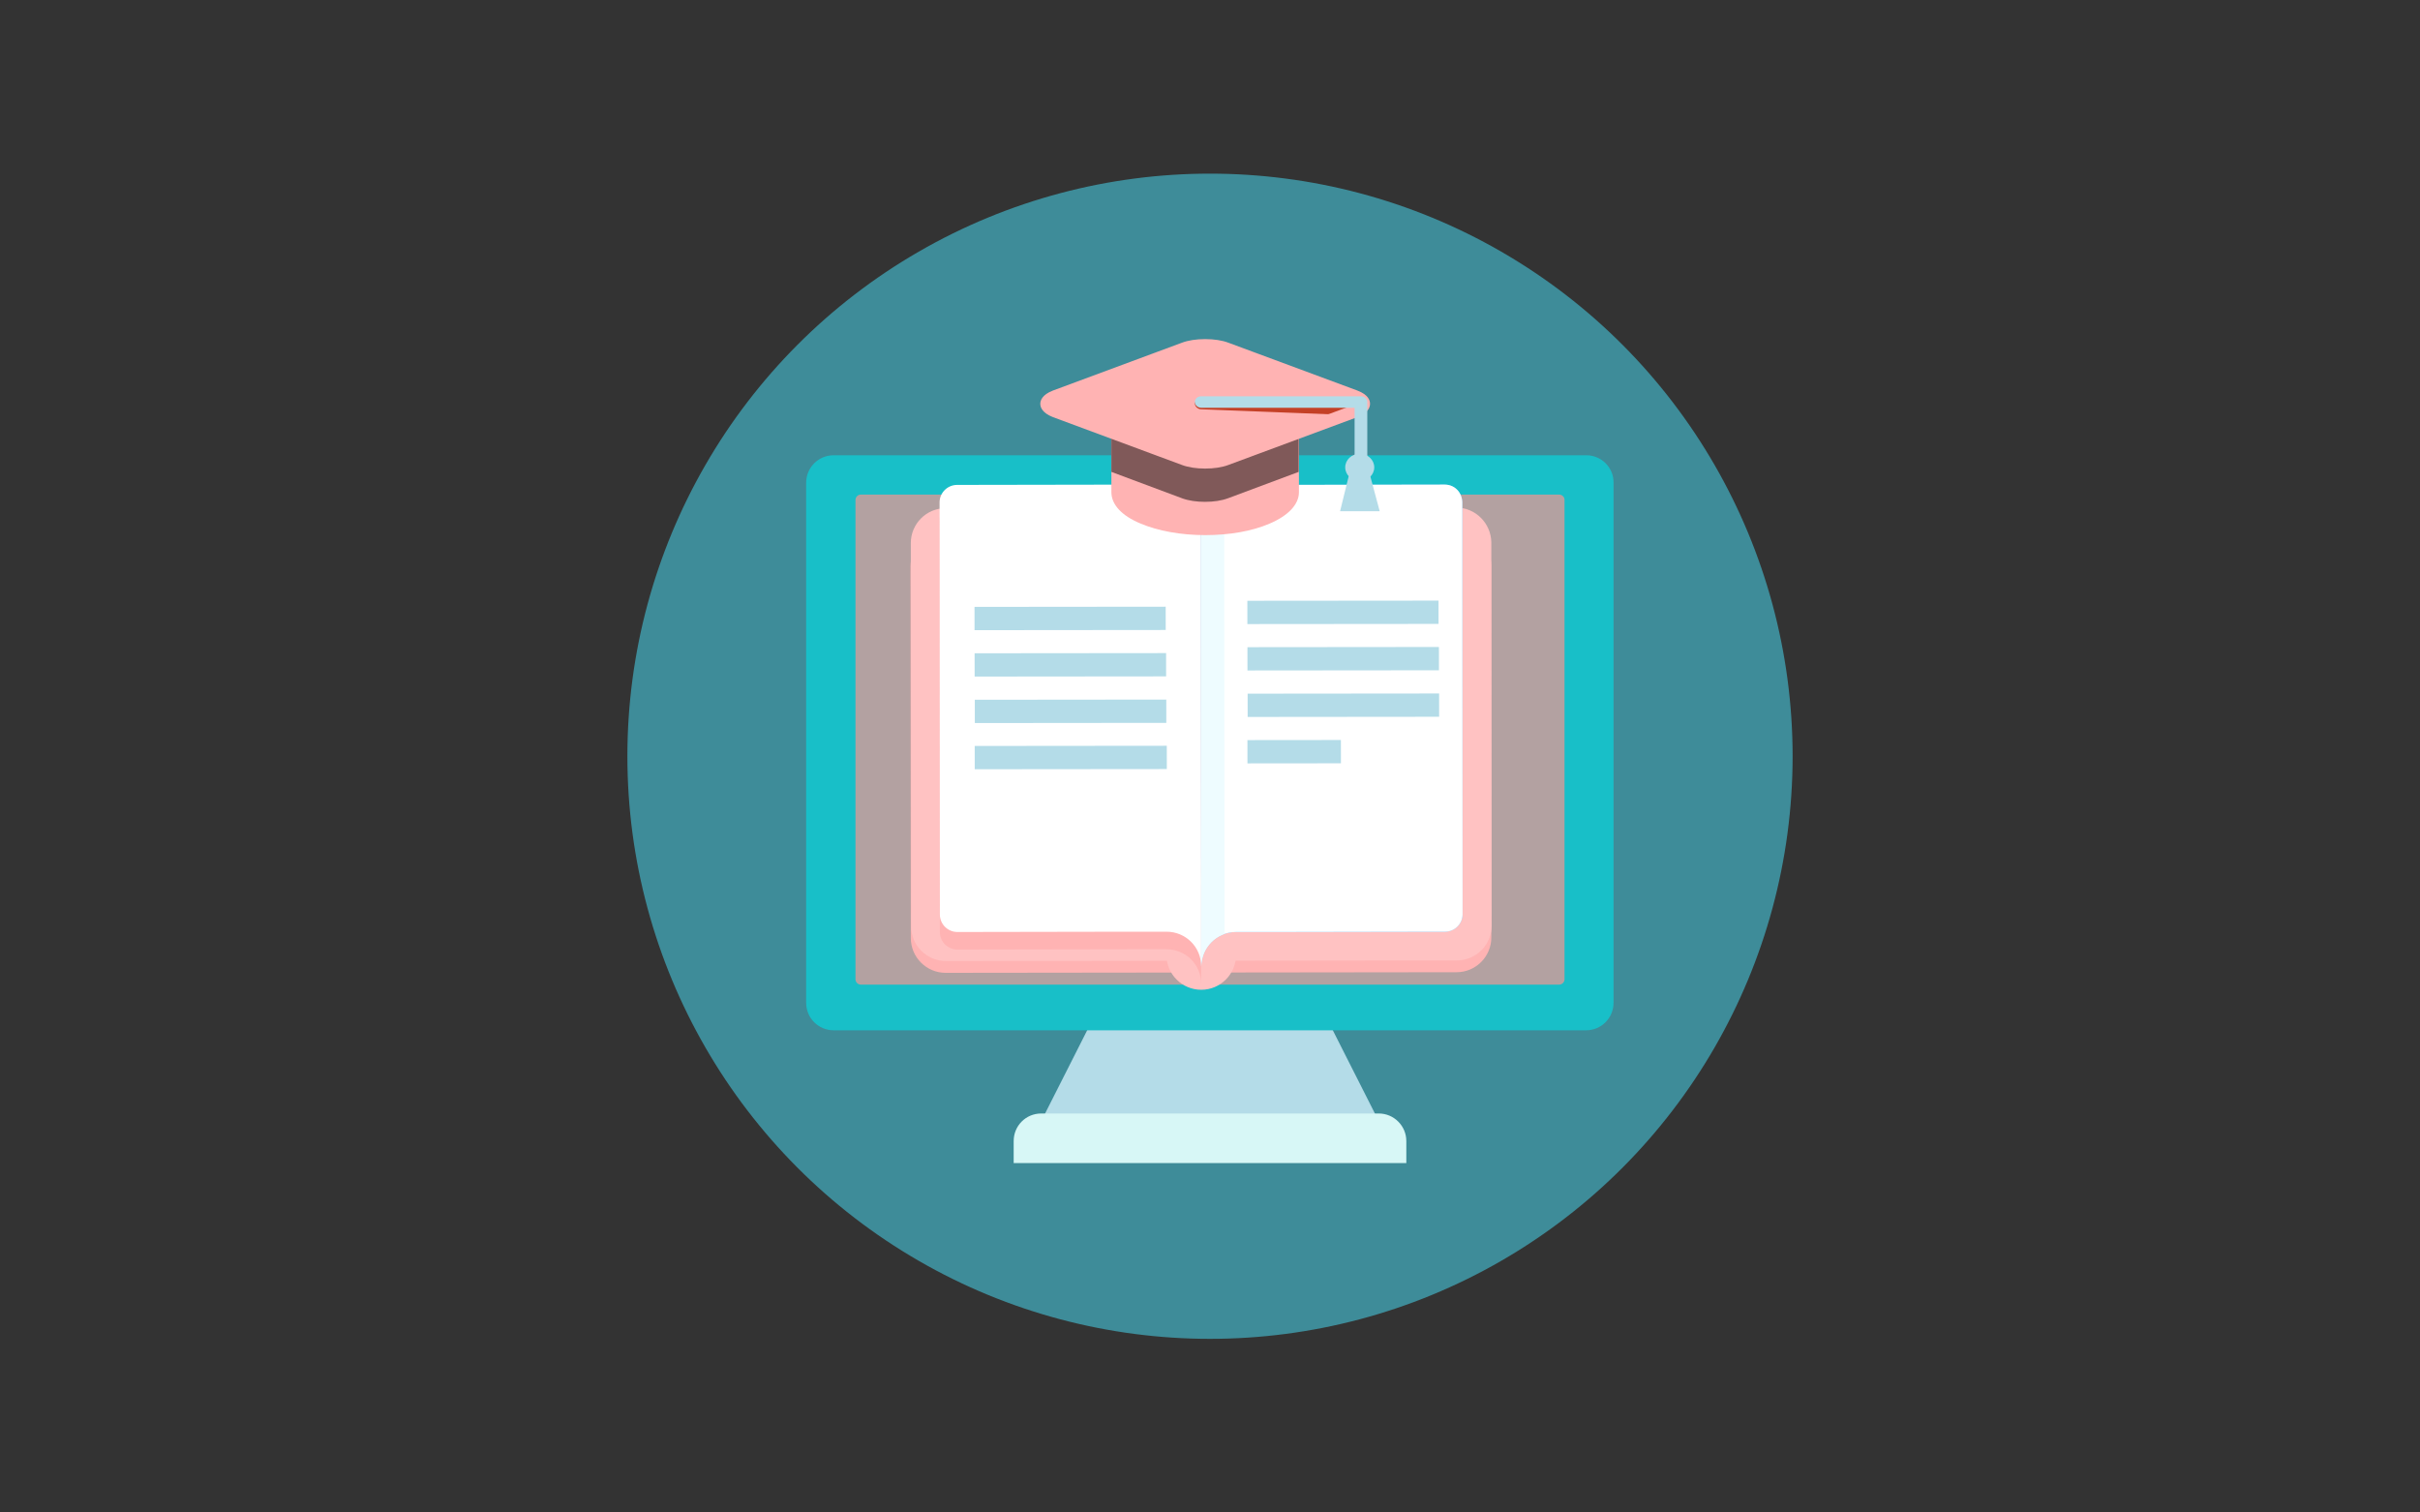 <?xml version="1.0" encoding="utf-8"?>
<!-- Generator: Adobe Illustrator 16.0.4, SVG Export Plug-In . SVG Version: 6.00 Build 0)  -->
<!DOCTYPE svg PUBLIC "-//W3C//DTD SVG 1.1//EN" "http://www.w3.org/Graphics/SVG/1.1/DTD/svg11.dtd">
<svg xmlns="http://www.w3.org/2000/svg" xmlns:xlink="http://www.w3.org/1999/xlink" version="1.1" id="Layer_1" x="0px" y="0px" width="1280px" height="800px" viewBox="0 0 1280 800" xml:space="preserve">
<rect x="0" y="0" width="1280" height="800" fill="#333333" stroke="none"/>
<circle fill="#3E8C99" cx="640" cy="400" r="308.16"/>
<g>
	<polygon fill="#B4DCE8" points="651.68,530.4 628.32,530.4 582.4,530.4 548.32,597.76 628.32,597.76 651.68,597.76 731.68,597.76    697.6,530.4  "/>
</g>
<path fill="#18BFC8" d="M839.04,240.8H440.96c-8.16,0-14.56,6.56-14.56,14.56v29.28v216.48v29.28c0,8.159,6.56,14.56,14.56,14.56  h397.92c8.16,0,14.56-6.56,14.56-14.56v-29.28V284.64v-29.28C853.6,247.36,847.04,240.8,839.04,240.8z"/>
<path fill="#D7F7F6" d="M729.28,588.96H550.72c-8.16,0-14.56,6.56-14.56,14.56V615.2h207.68V603.52  C743.84,595.52,737.28,588.96,729.28,588.96z"/>
<path fill="#B3A1A1" d="M824.64,261.6H455.36c-1.601,0-2.88,1.28-2.88,2.88v15.84v7.52v15.04V488.8v29.12  c0,1.6,1.279,2.88,2.88,2.88h369.28c1.6,0,2.879-1.28,2.879-2.88V488.8V302.72v-15.04v-7.52v-15.84  C827.52,262.88,826.24,261.6,824.64,261.6z"/>
<path fill="#FFB3B3" d="M770.24,274.72L500,275.04c-10.24,0-18.4,14.4-18.4,24.64l0.16,196.48c0,10.24,8.32,18.399,18.4,18.399  l270.24-0.319c10.239,0,18.399-8.32,18.399-18.4V299.2C788.64,289.12,780.48,274.72,770.24,274.72z"/>
<circle fill="#FFC2C2" cx="635.36" cy="505.12" r="18.4"/>
<path fill="#FFC2C2" d="M770.24,268.48l-270.08,0.32c-10.24,0-18.4,8.32-18.4,18.4l0.16,202.72c0,10.24,8.32,18.4,18.4,18.4  L770.56,508c10.24,0,18.4-8.32,18.4-18.4l-0.16-202.72C788.64,276.8,780.48,268.48,770.24,268.48z"/>
<path fill="#FFB3B3" d="M635.36,492.8V477.44L635.2,311.68V299.36V284c0-10.24-8.32-18.4-18.4-18.4H604.48h-3.04l-95.2,0.16  c-5.12,0-9.28,4.16-9.28,9.28l0.16,217.92c0,5.12,4.16,9.28,9.28,9.28l92.16-0.16h18.399c10.24,0,18.4,8.16,18.4,18.4v-18.4V492.8z"/>
<path fill="#FFC2C2" d="M764.16,265.44l-95.2,0.16h-3.04H653.6c-10.239,0-18.399,8.32-18.399,18.4v15.36v12.319l0.16,165.761V492.8  v9.28v18.4c0-10.24,8.159-18.4,18.399-18.4h18.4l92.16-0.16c5.12,0,9.279-4.16,9.279-9.28L773.44,274.72  C773.28,269.6,769.28,265.44,764.16,265.44z"/>
<path fill="#FFFFFF" d="M635.36,483.52V468.16L635.2,302.4V284v-9.28c0-10.24-8.32-18.4-18.4-18.4H604.48h-3.04l-95.2,0.16  c-5.12,0-9.28,4.16-9.28,9.28l0.16,217.92c0,5.12,4.16,9.28,9.28,9.28l92.16-0.16h18.399c10.24,0,18.4,8.16,18.4,18.4v-18.4V483.52z  "/>
<path fill="#77C3F5" d="M764.16,256.32l-95.2,0.16h-3.04H653.6c-10.239,0-18.399,8.32-18.399,18.4v9.28v18.399l0.16,165.761v15.359  v9.28v18.4c0-10.24,8.159-18.4,18.399-18.4h18.4l92.16-0.16c5.12,0,9.279-4.16,9.279-9.28L773.44,265.6  C773.28,260.32,769.28,256.32,764.16,256.32z"/>
<path fill="#FFFFFF" d="M764.16,256.32l-95.2,0.16h-3.04H653.6c-10.239,0-18.399,8.32-18.399,18.4v9.28v18.399l0.16,165.761v15.359  v9.28v18.4c0-10.24,8.159-18.4,18.399-18.4h18.4l92.16-0.16c5.12,0,9.279-4.16,9.279-9.28L773.44,265.6  C773.28,260.32,769.28,256.32,764.16,256.32z"/>
<path fill="#EEFCFF" d="M635.2,274.88v9.28v18.399l0.16,165.761v15.359v9.28v18.4c0-8,5.12-14.88,12.319-17.44v-1.12v-9.28V468.16  l-0.16-165.76V284v-9.28c0-10.24,8.16-18.4,18.4-18.4H653.6C643.36,256.32,635.2,264.64,635.2,274.88z"/>
<g>
	<g>
		
			<rect x="559.851" y="276.551" transform="matrix(9.512463e-04 1 -1 9.512463e-04 892.583 -239.21)" fill="#B4DCE8" width="12.319" height="101.12"/>
		
			<rect x="559.983" y="301.01" transform="matrix(9.511271e-04 1 -1 9.511271e-04 917.255 -214.828)" fill="#B4DCE8" width="12.32" height="101.279"/>
		
			<rect x="560.084" y="325.595" transform="matrix(9.511271e-04 1 -1 9.511271e-04 941.941 -190.367)" fill="#B4DCE8" width="12.32" height="101.28"/>
		
			<rect x="560.193" y="349.869" transform="matrix(9.511271e-04 1 -1 9.511271e-04 966.484 -166.065)" fill="#B4DCE8" width="12.32" height="101.601"/>
	</g>
</g>
<g>
	<g>
		
			<rect x="704.161" y="273.326" transform="matrix(8.719721e-04 1 -1 8.719721e-04 1033.587 -386.716)" fill="#B4DCE8" width="12.319" height="101.12"/>
		
			<rect x="704.294" y="297.784" transform="matrix(9.512463e-04 1 -1 9.512463e-04 1058.201 -362.361)" fill="#B4DCE8" width="12.319" height="101.28"/>
		
			<rect x="704.394" y="322.371" transform="matrix(9.511271e-04 1 -1 9.511271e-04 1082.888 -337.897)" fill="#B4DCE8" width="12.32" height="101.279"/>
		
			<rect x="678.366" y="372.876" transform="matrix(9.512463e-04 1 -1 9.512463e-04 1081.47 -287.307)" fill="#B4DCE8" width="12.319" height="49.439"/>
	</g>
</g>
<path fill="#D14718" d="M591.68,260.16c0,10.72,20.48,19.36,45.761,19.36c25.279,0,45.76-8.64,45.76-19.36v-40.8H591.68V260.16z"/>
<polygon fill="#B4DCE8" points="714.08,248.96 708.8,270.4 729.76,270.4 724,248.96 "/>
<path fill="#FFB3B3" d="M683.2,216.16H591.68c-2.08,0-3.84,1.44-3.84,3.36v40.8c0,6.56,5.44,12.48,15.521,16.64  c9.12,3.84,21.279,6.08,34.08,6.08c12.8,0,24.8-2.08,34.079-6.08c10.08-4.32,15.521-10.24,15.521-16.64v-40.8  C687.04,217.6,685.28,216.16,683.2,216.16z"/>
<path fill="#805959" d="M587.84,249.6l37.28,13.92c6.72,2.56,17.76,2.56,24.479,0l37.28-13.92v-27.68h-99.04V249.6z"/>
<path fill="#FFFFFF" d="M716.48,209.6l-68.16-25.28c-5.92-2.24-15.681-2.24-21.601,0l-68.159,25.28c-5.921,2.24-5.921,5.76,0,8  l68.159,25.28c5.92,2.24,15.681,2.24,21.601,0l68.16-25.28C722.4,215.36,722.4,211.84,716.48,209.6z"/>
<path fill="#FFB3B3" d="M716.48,209.6l-68.16-25.28c-5.92-2.24-15.681-2.24-21.601,0l-68.159,25.28c-5.921,2.24-5.921,5.76,0,8  l68.159,25.28c5.92,2.24,15.681,2.24,21.601,0l68.16-25.28C722.4,215.36,722.4,211.84,716.48,209.6z"/>
<path fill="#C44026" d="M719.84,213.6l-83.52-3.2c-1.92,0-4.32,1.44-4.32,3.04s1.6,3.04,3.36,3.04l77.92,3.04l3.04-1.12  c3.52-1.28,4.96-3.04,4.319-4.64C720.48,213.6,720.16,213.6,719.84,213.6z"/>
<path fill="#FFB3B3" d="M717.92,206.56l-68.16-25.28c-3.359-1.28-7.68-1.92-12.319-1.92c-4.641,0-8.96,0.64-12.32,1.92l-68.16,25.28  c-5.92,2.24-6.72,5.44-6.72,7.04c0,1.76,0.96,4.8,6.72,7.04l68.16,25.28c3.36,1.28,7.68,1.92,12.32,1.92  c4.64,0,8.96-0.64,12.319-1.92l68.16-25.28c5.92-2.24,6.72-5.44,6.72-7.04C724.64,211.84,723.84,208.8,717.92,206.56z   M714.88,214.56l-68.16,25.28c-2.399,0.96-5.76,1.44-9.28,1.44c-3.52,0-6.88-0.48-9.279-1.44L560,214.56  c-1.12-0.32-1.6-0.8-1.92-0.96c0.32-0.16,0.96-0.64,1.92-0.96l68.16-25.28c2.4-0.96,5.76-1.44,9.28-1.44  c3.52,0,6.88,0.48,9.279,1.44l68.16,25.28c1.12,0.32,1.601,0.8,1.92,0.96C716.48,213.92,716,214.24,714.88,214.56z"/>
<path fill="#B4DCE8" d="M719.84,209.6H635.36c-1.92,0-3.36,1.28-3.36,3.04c0,1.76,1.6,3.04,3.36,3.04h81.12v30.72  c0,1.6,1.6,3.04,3.359,3.04c1.92,0,3.36-1.28,3.36-3.04v-33.6C723.36,211.04,721.76,209.6,719.84,209.6z"/>
<ellipse fill="#B4DCE8" cx="719.2" cy="247.2" rx="7.68" ry="7.2"/>
</svg>
